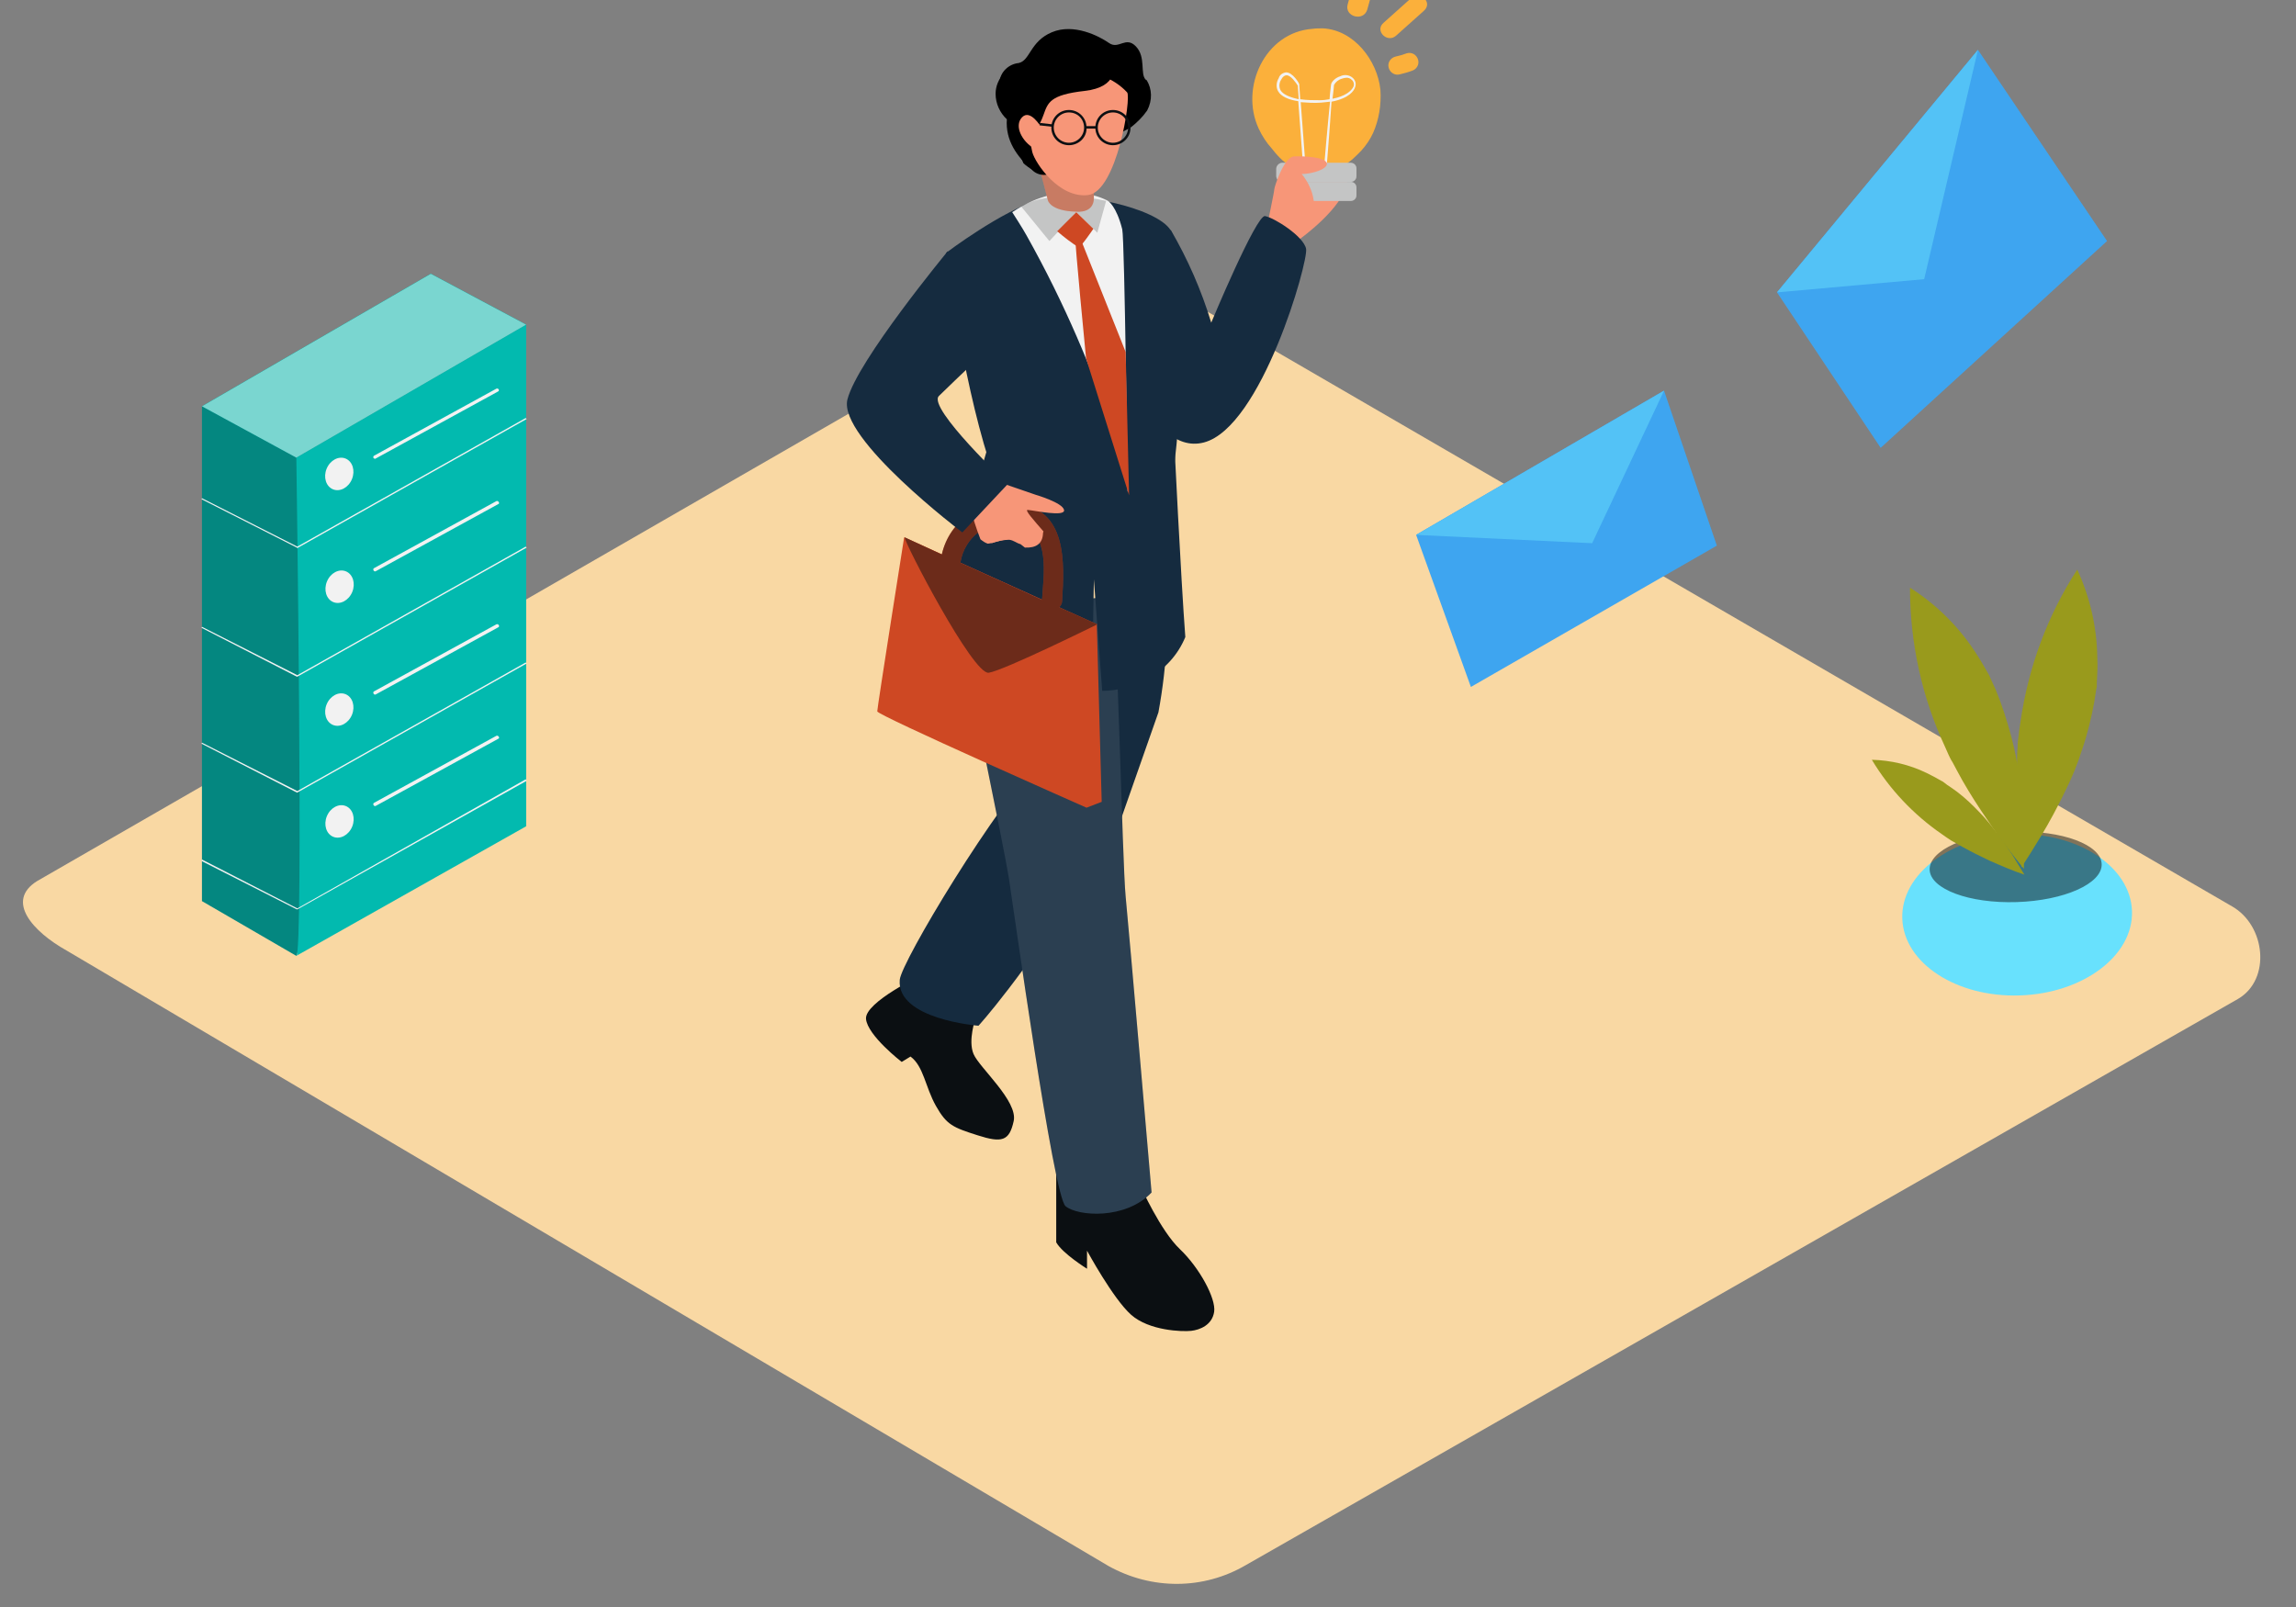 <?xml version="1.0" encoding="UTF-8" standalone="no"?>
<svg
   width="370"
   height="259"
   viewBox="13 71 370 259"
   fill="none"
   version="1.1"
   id="svg70"
   sodipodi:docname="inquiry.svg"
   inkscape:version="1.3.2 (091e20e, 2023-11-25, custom)"
   xmlns:inkscape="http://www.inkscape.org/namespaces/inkscape"
   xmlns:sodipodi="http://sodipodi.sourceforge.net/DTD/sodipodi-0.dtd"
   xmlns="http://www.w3.org/2000/svg"
   xmlns:svg="http://www.w3.org/2000/svg">
  <rect x="13" y="71" width="370" height="259" fill="#808080" stroke="none"/>
  <defs
     id="defs70" />
  <sodipodi:namedview
     id="namedview70"
     pagecolor="#ffffff"
     bordercolor="#000000"
     borderopacity="0.25"
     inkscape:showpageshadow="2"
     inkscape:pageopacity="0.0"
     inkscape:pagecheckerboard="0"
     inkscape:deskcolor="#d1d1d1"
     inkscape:zoom="2.0634518"
     inkscape:cx="196.75769"
     inkscape:cy="197"
     inkscape:window-width="1920"
     inkscape:window-height="1009"
     inkscape:window-x="-8"
     inkscape:window-y="-8"
     inkscape:window-maximized="1"
     inkscape:current-layer="svg70" />
  <path
     d="M 191.641,323.396 23.718,224.187 c -5.358,-2.995 -9.929,-7.959 -4.728,-11.19 L 187.544,115.915 c 2.521,-1.576 6.382,-2.6 8.983,-1.103 l 176.197,102.283 c 5.358,3.073 6.304,11.741 0.945,14.893 l -159.885,91.25 c -6.856,4.019 -15.208,4.019 -22.143,0.158 z"
     fill="#f9d8a3"
     id="path1" />
  <path
     d="m 338.484,231.435 c 10.222,-0.332 18.319,-6.419 18.086,-13.597 -0.233,-7.177 -8.708,-12.726 -18.93,-12.394 -10.222,0.332 -18.32,6.419 -18.087,13.596 0.233,7.178 8.709,12.727 18.931,12.395 z"
     fill="#68e1fd"
     id="path2" />
  <path
     opacity="0.5"
     d="m 338.008,216.389 c 7.656,-0.248 13.78,-2.989 13.678,-6.12 -0.102,-3.132 -6.39,-5.47 -14.046,-5.221 -7.656,0.249 -13.779,2.989 -13.678,6.121 0.102,3.132 6.391,5.469 14.046,5.22 z"
     fill="#0b0f12"
     id="path3" />
  <path
     d="m 338.762,210.79 c 1.024,-1.576 2.048,-3.231 3.152,-5.043 1.418,-2.364 2.679,-4.728 3.861,-7.171 1.103,-2.206 2.049,-4.492 2.758,-6.777 0.867,-2.521 1.497,-5.122 1.97,-7.722 0.079,-0.709 0.236,-1.419 0.315,-2.049 0.079,-0.315 0.079,-0.315 0.079,-0.236 0,0.078 0,-0.237 0,-0.631 0.079,-1.418 0.157,-2.837 0.079,-4.255 -0.079,-4.886 -1.182,-9.692 -3.231,-14.105 -4.807,7.407 -7.88,15.76 -9.141,24.507 -0.079,0.551 -0.158,1.024 -0.236,1.576 0,-0.079 -0.079,0.945 -0.158,1.339 -0.079,0.394 -0.079,1.182 -0.079,1.34 -0.079,0.63 -0.079,1.339 -0.079,1.97 -0.157,2.521 -0.157,5.122 -0.078,7.722 0.157,3.152 0.472,6.383 0.788,9.535 z"
     fill="#999a1c"
     id="path4" />
  <path
     d="m 339.155,211.027 c 0,-1.891 0,-3.861 -0.078,-5.989 -0.079,-2.758 -0.316,-5.437 -0.631,-8.116 -0.236,-2.443 -0.709,-4.886 -1.339,-7.25 -0.71,-2.6 -1.498,-5.122 -2.522,-7.565 -0.315,-0.63 -0.552,-1.261 -0.867,-1.891 -0.157,-0.315 -0.079,-0.236 -0.079,-0.236 0,0 -0.078,-0.158 -0.315,-0.552 -0.709,-1.261 -1.418,-2.443 -2.206,-3.625 -2.679,-4.019 -6.225,-7.486 -10.323,-10.086 0,8.825 1.891,17.572 5.595,25.531 0.236,0.473 0.394,0.946 0.63,1.418 0,0 0.394,0.867 0.631,1.182 l 0.63,1.182 c 0.315,0.552 0.63,1.182 0.946,1.734 1.26,2.206 2.679,4.413 4.097,6.462 1.813,2.758 3.783,5.279 5.831,7.801 z"
     fill="#999a1c"
     id="path5" />
  <path
     d="m 339.234,211.971 c -0.63,-1.024 -1.261,-2.049 -1.97,-3.231 -0.946,-1.418 -1.891,-2.836 -2.994,-4.176 -0.946,-1.261 -1.97,-2.364 -3.074,-3.467 -1.182,-1.182 -2.442,-2.285 -3.861,-3.231 -0.394,-0.236 -0.709,-0.473 -1.103,-0.788 -0.158,-0.079 -0.158,-0.079 -0.079,-0.079 l -0.315,-0.157 c -0.788,-0.473 -1.576,-0.867 -2.364,-1.261 -2.758,-1.34 -5.752,-2.049 -8.826,-2.128 2.837,4.728 6.698,8.826 11.269,11.978 l 0.788,0.551 0.709,0.473 0.709,0.394 1.103,0.631 c 1.419,0.788 2.837,1.497 4.334,2.206 1.97,0.867 3.783,1.655 5.674,2.285 z"
     fill="#999a1c"
     id="path6" />
  <path
     d="m 241.207,157.207 8.826,24.507 39.636,-22.773 -8.51,-24.98"
     fill="#3ea5f0"
     id="path7" />
  <path
     d="m 241.207,157.207 28.368,1.34 11.584,-24.586 z"
     fill="#3ea5f0"
     id="path8" />
  <path
     d="m 299.361,118.122 16.706,25.058 36.484,-33.332 -20.803,-30.811"
     fill="#3ea5f0"
     id="path9" />
  <path
     d="m 299.361,118.122 23.719,-2.128 8.668,-36.957 z"
     fill="#3ea5f0"
     id="path10" />
  <path
     opacity="0.5"
     d="m 241.207,157.207 28.368,1.34 11.584,-24.586 z"
     fill="#68e1fd"
     id="path11" />
  <path
     opacity="0.5"
     d="m 299.361,118.122 23.719,-2.128 8.668,-36.957 z"
     fill="#68e1fd"
     id="path12" />
  <path
     d="m 97.791,123.322 -15.366,-8.195 -36.878,21.355 v 79.745 l 15.208,8.826"
     fill="#02baaf"
     id="path13" />
  <path
     opacity="0.3"
     d="m 97.791,123.322 -15.366,-8.195 -36.878,21.355 v 79.745 l 15.208,8.826"
     fill="#0b0f12"
     id="path14" />
  <path
     d="m 60.755,225.053 c 1.182,-0.079 0,-80.297 0,-80.297 l 37.036,-21.434 v 80.849 z"
     fill="#02baaf"
     id="path15" />
  <path
     d="m 60.913,159.334 -0.079,-0.079 -15.366,-7.801 0.079,-0.158 15.366,7.801 36.8,-20.724 0.158,0.158 z"
     fill="#f2f2f2"
     id="path16" />
  <path
     d="m 60.913,180.058 h -0.079 l -15.366,-7.88 0.079,-0.157 15.366,7.801 36.8,-20.724 0.158,0.157 z"
     fill="#f2f2f2"
     id="path17" />
  <path
     d="m 60.913,198.734 h -0.079 l -15.366,-7.88 0.079,-0.157 15.366,7.801 36.8,-20.725 0.158,0.158 z"
     fill="#f2f2f2"
     id="path18" />
  <path
     d="m 60.913,217.566 h -0.079 l -15.366,-7.801 0.079,-0.236 15.366,7.88 36.8,-20.804 0.158,0.237 z"
     fill="#f2f2f2"
     id="path19" />
  <path
     d="m 60.755,144.756 -15.208,-8.274 36.878,-21.355 15.366,8.195 z"
     fill="#02baaf"
     id="path20" />
  <path
     opacity="0.5"
     d="m 60.755,144.756 -15.208,-8.274 36.878,-21.355 15.366,8.195 z"
     fill="#f2f2f2"
     id="path21" />
  <path
     d="m 69.717,148.221 c 0.561,-1.369 0.102,-2.853 -1.026,-3.315 -1.127,-0.462 -2.496,0.273 -3.057,1.642 -0.561,1.369 -0.102,2.854 1.026,3.316 1.128,0.462 2.496,-0.274 3.057,-1.643 z"
     fill="#f2f2f2"
     id="path22" />
  <path
     d="m 92.984,133.645 -17.257,9.456 -2.443,1.34 c -0.158,0.078 -0.158,0.315 -0.079,0.394 0.079,0.078 0.236,0.157 0.315,0.078 l 17.257,-9.456 2.443,-1.339 c 0.394,-0.158 0.079,-0.631 -0.236,-0.473 z"
     fill="#f2f2f2"
     id="path23" />
  <path
     d="m 69.769,166.399 c 0.561,-1.369 0.102,-2.854 -1.026,-3.316 -1.128,-0.462 -2.496,0.274 -3.057,1.643 -0.561,1.369 -0.102,2.854 1.026,3.316 1.127,0.461 2.496,-0.274 3.057,-1.643 z"
     fill="#f2f2f2"
     id="path24" />
  <path
     d="m 92.984,151.768 -17.257,9.456 -2.443,1.34 c -0.315,0.158 0,0.709 0.315,0.473 l 17.257,-9.456 2.443,-1.34 c 0.315,-0.079 0,-0.63 -0.315,-0.473 z"
     fill="#f2f2f2"
     id="path25" />
  <path
     d="m 69.72,186.2 c 0.561,-1.369 0.102,-2.854 -1.026,-3.316 -1.127,-0.462 -2.496,0.274 -3.057,1.643 -0.561,1.369 -0.102,2.853 1.026,3.315 1.127,0.462 2.496,-0.273 3.057,-1.642 z"
     fill="#f2f2f2"
     id="path26" />
  <path
     d="m 92.984,171.627 -17.257,9.456 -2.443,1.34 c -0.315,0.158 0,0.709 0.315,0.473 l 17.257,-9.456 2.443,-1.34 c 0.315,-0.157 0,-0.63 -0.315,-0.473 z"
     fill="#f2f2f2"
     id="path27" />
  <path
     d="m 69.756,204.225 c 0.561,-1.369 0.102,-2.853 -1.026,-3.315 -1.128,-0.462 -2.496,0.273 -3.057,1.642 -0.561,1.369 -0.102,2.854 1.026,3.316 1.127,0.462 2.496,-0.274 3.057,-1.643 z"
     fill="#f2f2f2"
     id="path28" />
  <path
     d="m 92.984,189.593 -17.257,9.456 -2.443,1.339 c -0.315,0.158 0,0.709 0.315,0.473 l 17.257,-9.456 2.443,-1.34 c 0.315,-0.078 0,-0.63 -0.315,-0.472 z"
     fill="#f2f2f2"
     id="path29" />
  <path
     d="m 201.019,173.99 -20.331,2.285 c 0,0 8.826,38.691 10.402,34.042 0.946,-2.679 5.201,-14.893 8.589,-24.507 0.709,-3.861 1.182,-7.801 1.34,-11.82 z"
     fill="#152b3f"
     id="path30" />
  <path
     d="m 170.208,235.138 c 0,0 -1.26,3.546 -0.315,5.753 0.946,2.206 7.171,7.564 6.462,10.795 -0.709,3.231 -1.891,3.546 -5.831,2.285 -3.94,-1.26 -4.965,-1.654 -6.698,-4.728 -1.734,-3.073 -1.97,-6.382 -4.098,-7.958 l -1.418,0.866 c 0,0 -5.516,-4.255 -5.753,-6.934 -0.236,-2.679 9.062,-7.171 9.456,-7.25 0.394,-0.078 8.195,7.171 8.195,7.171 z"
     fill="#0b0f12"
     id="path31" />
  <path
     d="m 196.842,262.246 c 0,0 3.152,7.092 6.304,10.086 3.152,2.995 5.832,7.959 5.516,10.087 -0.315,2.127 -2.285,2.915 -3.703,3.073 -1.419,0.157 -6.777,0 -9.693,-2.601 -2.915,-2.6 -7.092,-10.322 -7.092,-10.322 v 2.915 c 0,0 -3.94,-2.443 -4.964,-4.255 v -12.372"
     fill="#0b0f12"
     id="path32" />
  <path
     d="m 189.436,214.099 c -0.946,-7.092 -1.419,-14.263 -1.892,-21.434 -0.551,-7.722 -0.866,-15.366 -1.103,-23.167 -0.473,7.013 -3.073,21.118 -4.807,22.852 -8.274,8.432 -23.403,33.726 -23.64,36.563 -0.551,6.383 12.687,7.407 12.687,7.407 0,0 6.856,-7.407 18.439,-25.61 -0.078,-0.236 0.394,3.704 0.316,3.389 z"
     fill="#152b3f"
     id="path33" />
  <path
     d="m 166.978,170.049 c 0.551,2.206 7.801,37.43 8.589,42.394 0.788,4.965 7.171,51.299 9.141,52.954 1.97,1.655 9.692,2.206 13.868,-2.206 0,0 -3.624,-42.158 -4.176,-47.674 -0.552,-5.516 -1.418,-48.068 -2.206,-48.305 -0.788,-0.236 -25.216,2.837 -25.216,2.837 z"
     fill="#152b3f"
     id="path34" />
  <path
     opacity="0.1"
     d="m 166.978,170.049 c 0.551,2.206 7.801,37.43 8.589,42.394 0.788,4.965 7.171,51.299 9.141,52.954 1.97,1.655 9.692,2.206 13.868,-2.206 0,0 -3.624,-42.158 -4.176,-47.674 -0.552,-5.516 -1.418,-48.068 -2.206,-48.305 -0.788,-0.236 -25.216,2.837 -25.216,2.837 z"
     fill="#f2f2f2"
     id="path35" />
  <path
     d="m 222.452,109.531 c 0,0 7.092,-5.043 7.644,-9.219 0.551,-4.177 -3.231,-5.832 -3.231,-5.832 l -4.886,5.832"
     fill="#f79678"
     id="path36" />
  <path
     d="m 220.798,97.475 c -0.788,0 -2.364,-1.891 -2.837,-2.522 -0.867,-0.946 -1.576,-2.049 -2.128,-3.231 -3.073,-6.619 1.025,-15.524 8.668,-16.075 0.552,-0.079 1.104,-0.079 1.655,-0.079 5.043,0.236 8.826,5.201 9.299,9.929 0.157,2.364 -0.237,4.807 -1.182,6.934 -0.473,1.024 -1.104,1.97 -1.892,2.837 -0.551,0.552 -2.206,2.364 -2.994,2.285 z"
     fill="#fbb03b"
     id="path37" />
  <path
     d="m 226.787,97.947 h -0.394 c 0,-0.394 0.551,-6.777 0.945,-10.559 -0.472,0.079 -0.945,0.079 -1.497,0.158 -1.103,0.079 -2.127,0 -3.231,-0.079 l 0.788,10.48 h -0.394 l -0.788,-10.638 c -1.654,-0.236 -2.758,-0.788 -3.23,-1.576 -0.394,-0.63 -0.316,-1.497 0.078,-2.128 0.158,-0.552 0.631,-0.867 1.182,-0.946 1.104,0 2.128,1.812 2.128,1.891 v 0.079 l 0.158,2.364 c 1.103,0.158 2.127,0.158 3.23,0.158 0.473,0 1.025,-0.079 1.498,-0.158 0.078,-1.261 0.236,-2.128 0.236,-2.364 0.079,-0.473 0.709,-1.103 1.497,-1.34 0.631,-0.315 1.419,-0.236 1.97,0.236 0.473,0.394 0.631,1.024 0.394,1.576 -0.157,0.473 -0.867,1.734 -3.782,2.285 -0.237,3.782 -0.788,10.48 -0.788,10.559 z M 220.325,83.133 c -0.315,0 -0.63,0.236 -0.867,0.709 -0.315,0.473 -0.394,1.182 -0.078,1.734 0.394,0.63 1.418,1.103 2.915,1.418 l -0.157,-2.206 c -0.316,-0.473 -1.104,-1.655 -1.813,-1.655 z m 9.693,0.394 c -0.237,0 -0.552,0.079 -0.788,0.158 -0.552,0.158 -1.025,0.552 -1.261,1.024 0,0.158 -0.079,1.024 -0.237,2.206 2.049,-0.394 3.074,-1.261 3.389,-1.97 0.157,-0.394 0,-0.867 -0.315,-1.103 -0.237,-0.236 -0.552,-0.315 -0.788,-0.315 z"
     fill="#f2f2f2"
     id="path38" />
  <path
     d="m 219.616,97.238 h 11.032 c 0.551,0 0.945,0.394 0.945,0.946 v 1.182 c 0,0.552 -0.394,0.945 -0.945,0.945 h -11.032 c -0.552,0 -0.946,-0.394 -0.946,-0.945 v -1.182 c 0,-0.473 0.473,-0.946 0.946,-0.946 z"
     fill="#f2f2f2"
     id="path39" />
  <path
     d="m 219.616,100.312 h 11.032 c 0.551,0 0.945,0.394 0.945,0.946 v 1.182 c 0,0.552 -0.394,0.946 -0.945,0.946 h -11.032 c -0.552,0 -0.946,-0.394 -0.946,-0.946 v -1.182 c 0,-0.552 0.473,-0.946 0.946,-0.946 z"
     fill="#f2f2f2"
     id="path40" />
  <path
     opacity="0.2"
     d="m 219.616,97.238 h 11.032 c 0.551,0 0.945,0.394 0.945,0.946 v 1.182 c 0,0.552 -0.394,0.945 -0.945,0.945 h -11.032 c -0.552,0 -0.946,-0.394 -0.946,-0.945 v -1.182 c 0,-0.473 0.473,-0.946 0.946,-0.946 z"
     fill="#0b0f12"
     id="path41" />
  <path
     opacity="0.2"
     d="m 219.616,100.312 h 11.032 c 0.551,0 0.945,0.394 0.945,0.946 v 1.182 c 0,0.552 -0.394,0.946 -0.945,0.946 h -11.032 c -0.552,0 -0.946,-0.394 -0.946,-0.946 v -1.182 c 0,-0.552 0.473,-0.946 0.946,-0.946 z"
     fill="#0b0f12"
     id="path42" />
  <path
     d="m 184.55,182.343 c 1.182,0.079 3.231,0 4.413,0 l 0.315,-17.966 1.34,17.966 c 4.964,0 10.953,-2.758 13.396,-8.668 -0.709,-9.377 -1.813,-32.071 -1.813,-32.071 l -29.944,1.418 c 0,0.079 0,0.158 -0.078,0.158 0,0.236 -0.079,0.472 -0.237,0.709 -2.837,9.613 -7.249,25.846 -9.219,35.617 6.146,2.916 15.602,2.443 21.827,2.837 z"
     fill="#152b3f"
     id="path43" />
  <path
     d="m 217.173,107.481 c 0,0 1.182,-5.594 1.182,-5.988 0,-0.394 1.576,-5.201 3.152,-5.28 1.576,-0.079 4.885,0.079 5.279,1.024 0.394,0.946 -2.285,1.812 -4.018,1.812 0,0 2.836,3.152 1.733,6.855 -1.103,3.704 -4.57,5.832 -4.57,5.832"
     fill="#f79678"
     id="path44" />
  <path
     d="m 174.936,154.447 c 2.364,-0.078 8.984,1.576 13.475,1.261 4.334,-0.157 8.589,-0.945 12.766,-2.285 0.157,-0.788 0.315,-1.655 0.473,-2.522 2.994,-23.009 2.206,-39.163 0,-42.788 -2.207,-3.625 -15.288,-6.54 -21.198,-4.886 -5.91,1.655 -14.972,8.511 -14.972,8.511 0,0 2.443,19.542 6.856,33.411 1.182,3.94 1.182,3.94 2.6,9.298 z"
     fill="#152b3f"
     id="path45" />
  <path
     d="m 201.65,108.033 c 2.758,4.728 4.964,9.771 6.54,14.972 0,0 7.25,-17.415 8.668,-17.178 1.418,0.236 6.225,3.23 6.619,5.279 0.394,2.049 -7.171,28.762 -16.469,31.205 -9.298,2.443 -14.499,-18.203 -14.499,-18.203"
     fill="#152b3f"
     id="path46" />
  <path
     d="m 158.703,157.6 31.047,14.026 0.788,28.604 -2.442,0.946 c 0,0 -33.727,-14.893 -33.727,-15.524 0,-0.63 4.334,-28.052 4.334,-28.052 z"
     fill="#ce4823"
     id="path47" />
  <path
     d="m 183.683,168.868 c 0.316,-0.315 0.473,-0.63 0.473,-1.024 0.394,-6.226 0.788,-14.815 -7.328,-15.682 -5.753,-0.63 -10.796,2.68 -12.057,8.196 l -5.988,-2.758 c -0.079,0.788 11.032,22.221 13.553,21.827 2.522,-0.394 17.494,-7.801 17.494,-7.801 z m -15.917,-7.171 c 0.63,-4.176 4.491,-7.013 8.589,-6.383 0.315,0.079 0.63,0.079 0.946,0.237 5.043,1.339 3.861,8.195 3.624,12.135 z"
     fill="#ce4823"
     id="path48" />
  <path
     opacity="0.5"
     d="m 183.683,168.868 c 0.316,-0.315 0.473,-0.63 0.473,-1.024 0.394,-6.226 0.788,-14.815 -7.328,-15.682 -5.753,-0.63 -10.796,2.68 -12.057,8.196 l -5.988,-2.758 c -0.079,0.788 11.032,22.221 13.553,21.827 2.522,-0.394 17.494,-7.801 17.494,-7.801 z m -15.917,-7.171 c 0.63,-4.176 4.491,-7.013 8.589,-6.383 0.315,0.079 0.63,0.079 0.946,0.237 5.043,1.339 3.861,8.195 3.624,12.135 z"
     fill="#0b0f12"
     id="path49" />
  <path
     d="m 179.9,150.744 -4.807,-1.655 c -2.442,-0.866 -5.831,2.207 -5.358,4.571 0.236,1.103 1.576,2.994 3.073,4.885 0.867,-0.315 1.891,-0.551 2.837,-0.551 0.709,0.079 1.182,0.551 1.812,0.709 0.237,0.158 0.473,0.394 0.71,0.552 1.812,0.078 2.836,-0.631 2.915,-2.286 0,-0.078 0,-0.157 0.079,-0.315 -1.497,-1.733 -3.152,-3.546 -2.522,-3.467 1.025,0.079 6.068,1.182 5.832,0 -0.237,-1.182 -4.571,-2.443 -4.571,-2.443 z"
     fill="#f79678"
     id="path50" />
  <path
     d="m 170.996,157.914 c 0.394,0.315 0.71,0.552 1.182,0.709 0.867,-0.079 1.734,-0.473 2.68,-0.63 -0.631,-0.946 -3.625,-5.28 -4.413,-5.674 -0.788,-0.394 -0.709,1.891 -0.709,1.891 0,0 0.551,1.891 1.26,3.704 z"
     fill="#f79678"
     id="path51" />
  <path
     d="m 165.717,111.502 c 0,0 -14.578,17.651 -16.154,23.876 -1.576,6.226 18.518,21.434 18.518,21.434 l 7.328,-7.801 c 0,0 -13.002,-12.293 -11.111,-14.184 1.891,-1.891 11.82,-11.269 11.82,-11.269"
     fill="#152b3f"
     id="path52" />
  <path
     d="m 176.118,105.197 c 0,0 1.734,2.68 2.285,3.704 12.845,22.852 17.179,42.788 16.312,41.291 0,0 -0.473,-40.661 -0.867,-42.237 -0.945,-3.782 -2.285,-4.57 -2.285,-4.57 0,0 -6.777,-4.019 -15.445,1.812 z"
     fill="#f2f2f2"
     id="path53" />
  <path
     opacity="0.2"
     d="m 177.537,104.252 4.571,5.595 c 0.472,-0.473 4.334,-4.649 4.334,-4.649 l 3.388,3.309 1.418,-5.122 c -0.078,0 -8.274,-2.127 -13.711,0.867 z"
     fill="#0b0f12"
     id="path54" />
  <path
     d="m 183.368,108.27 c 1.103,0.946 2.207,1.813 3.467,2.601 0.316,0 2.364,-2.995 2.364,-2.995 l -2.758,-2.679 z"
     fill="#ce4823"
     id="path55" />
  <path
     d="m 186.284,109.137 c -0.158,0.236 1.733,19.621 1.733,19.621 l 6.935,22.064 -0.552,-23.088 -7.407,-18.597 z"
     fill="#ce4823"
     id="path56" />
  <path
     d="m 180.295,97.238 1.576,6.068 c 0,0 0.394,1.733 4.649,1.812 0,0 2.758,0.315 2.758,-2.206 v -4.176"
     fill="#f79678"
     id="path57" />
  <path
     opacity="0.2"
     d="m 180.295,97.238 1.576,6.068 c 0,0 0.394,1.733 4.649,1.812 0,0 2.758,0.315 2.758,-2.206 v -4.176"
     fill="#0b0f12"
     id="path58" />
  <path
     d="m 183.132,94.718 c -0.867,-0.788 -2.758,-2.206 -2.601,-3.704 0.079,-0.079 0.158,-0.236 0.237,-0.315 0.709,-1.261 0.315,-2.916 -0.946,-3.704 -0.236,-0.079 -0.473,-0.236 -0.709,-0.394 2.285,-1.024 1.891,-5.122 -1.103,-5.201 -2.522,0.079 -4.571,2.206 -4.571,4.728 0,1.576 0.71,3.073 1.813,4.098 -0.237,3.388 1.576,5.989 4.097,8.195 1.025,1.024 2.758,1.024 3.783,0 1.024,-1.024 1.024,-2.679 0,-3.704 z"
     fill="#000000"
     id="path59" />
  <path
     d="m 197.789,83.922 c -0.079,0 -0.079,-0.079 -0.158,-0.079 -0.946,-0.946 0.079,-3.625 -1.576,-5.358 -1.655,-1.734 -2.758,0.552 -4.334,-0.552 -1.576,-1.103 -5.674,-3.231 -9.22,-1.734 -3.546,1.497 -3.467,4.57 -5.358,4.964 -1.576,0.158 -2.916,1.418 -3.073,2.994 -0.158,1.182 1.97,8.983 3.861,13.16 0.867,0.788 1.891,1.34 2.994,1.734 l 14.263,-7.486 c 1.025,-0.788 1.97,-1.734 2.679,-2.758 0.867,-1.655 0.788,-3.467 -0.078,-4.886 z"
     fill="#000000"
     id="path60" />
  <path
     d="m 194.636,85.891 c 0.709,0.788 -1.655,15.997 -6.304,16.548 -4.649,0.552 -8.51,-5.122 -8.983,-6.934 -0.473,-1.812 -1.812,-11.978 0.079,-12.923 1.891,-0.946 10.874,-1.418 15.208,3.31 z"
     fill="#f79678"
     id="path61" />
  <path
     d="m 192.43,81.478 c 0,0 0.946,3.546 -4.649,4.176 -5.595,0.63 -5.91,1.891 -6.619,3.861 -1.261,3.625 -5.122,7.88 -6.462,-3.073 -0.078,-0.552 3.94,-8.038 8.196,-8.589 4.255,-0.552 9.534,3.625 9.534,3.625 z"
     fill="#000000"
     id="path62" />
  <path
     d="m 180.768,91.487 c 0,0 -1.734,-2.994 -3.073,-1.576 -1.34,1.418 0.078,3.94 1.891,4.964"
     fill="#f79678"
     id="path63" />
  <path
     d="m 192.351,94.402 c -1.576,0 -2.836,-1.261 -2.836,-2.837 0,-1.576 1.26,-2.837 2.836,-2.837 1.576,0 2.837,1.261 2.837,2.837 0,1.576 -1.261,2.837 -2.837,2.837 z m 0,-5.28 c -1.339,0 -2.442,1.103 -2.442,2.443 0,1.34 1.103,2.443 2.442,2.443 1.34,0 2.443,-1.103 2.443,-2.443 0,-1.34 -1.103,-2.443 -2.443,-2.443 z"
     fill="#0b0f12"
     id="path64" />
  <path
     d="m 185.259,94.402 c -1.576,0 -2.837,-1.261 -2.837,-2.837 0,-1.576 1.261,-2.837 2.837,-2.837 1.576,0 2.836,1.261 2.836,2.837 0.079,1.576 -1.26,2.837 -2.836,2.837 z m 0,-5.28 c -1.34,0 -2.443,1.103 -2.443,2.443 0,1.34 1.103,2.443 2.443,2.443 1.339,0 2.442,-1.103 2.442,-2.443 0,-1.34 -1.024,-2.443 -2.442,-2.443 z"
     fill="#0b0f12"
     id="path65" />
  <path
     d="m 189.672,91.328 h -1.734 v 0.394 h 1.734 z"
     fill="#0b0f12"
     id="path66" />
  <path
     d="m 180.566,90.81 -0.045,0.392 2.115,0.238 0.044,-0.392 z"
     fill="#0b0f12"
     id="path67" />
  <path
     d="m 230.963,68.87 c -0.236,0.946 -0.551,1.891 -0.788,2.837 -0.551,1.97 2.522,2.837 3.152,0.867 l 0.788,-2.837 c 0.552,-2.049 -2.521,-2.837 -3.152,-0.867 z"
     fill="#fbb03b"
     id="path68" />
  <path
     d="m 240.419,70.684 -4.492,4.019 c -1.418,1.261 0.63,3.31 2.049,2.049 1.418,-1.261 2.994,-2.679 4.491,-4.019 1.498,-1.34 -0.63,-3.31 -2.048,-2.049 z"
     fill="#fbb03b"
     id="path69" />
  <path
     d="m 241.522,80.611 c -0.236,-0.788 -1.024,-1.261 -1.812,-1.024 -0.63,0.236 -1.182,0.394 -1.891,0.552 -0.788,0.236 -1.261,1.024 -1.025,1.812 0.237,0.788 1.025,1.261 1.813,1.024 0.63,-0.158 1.261,-0.315 1.891,-0.552 0.788,-0.236 1.261,-1.024 1.024,-1.812 z"
     fill="#fbb03b"
     id="path70" />
</svg>

